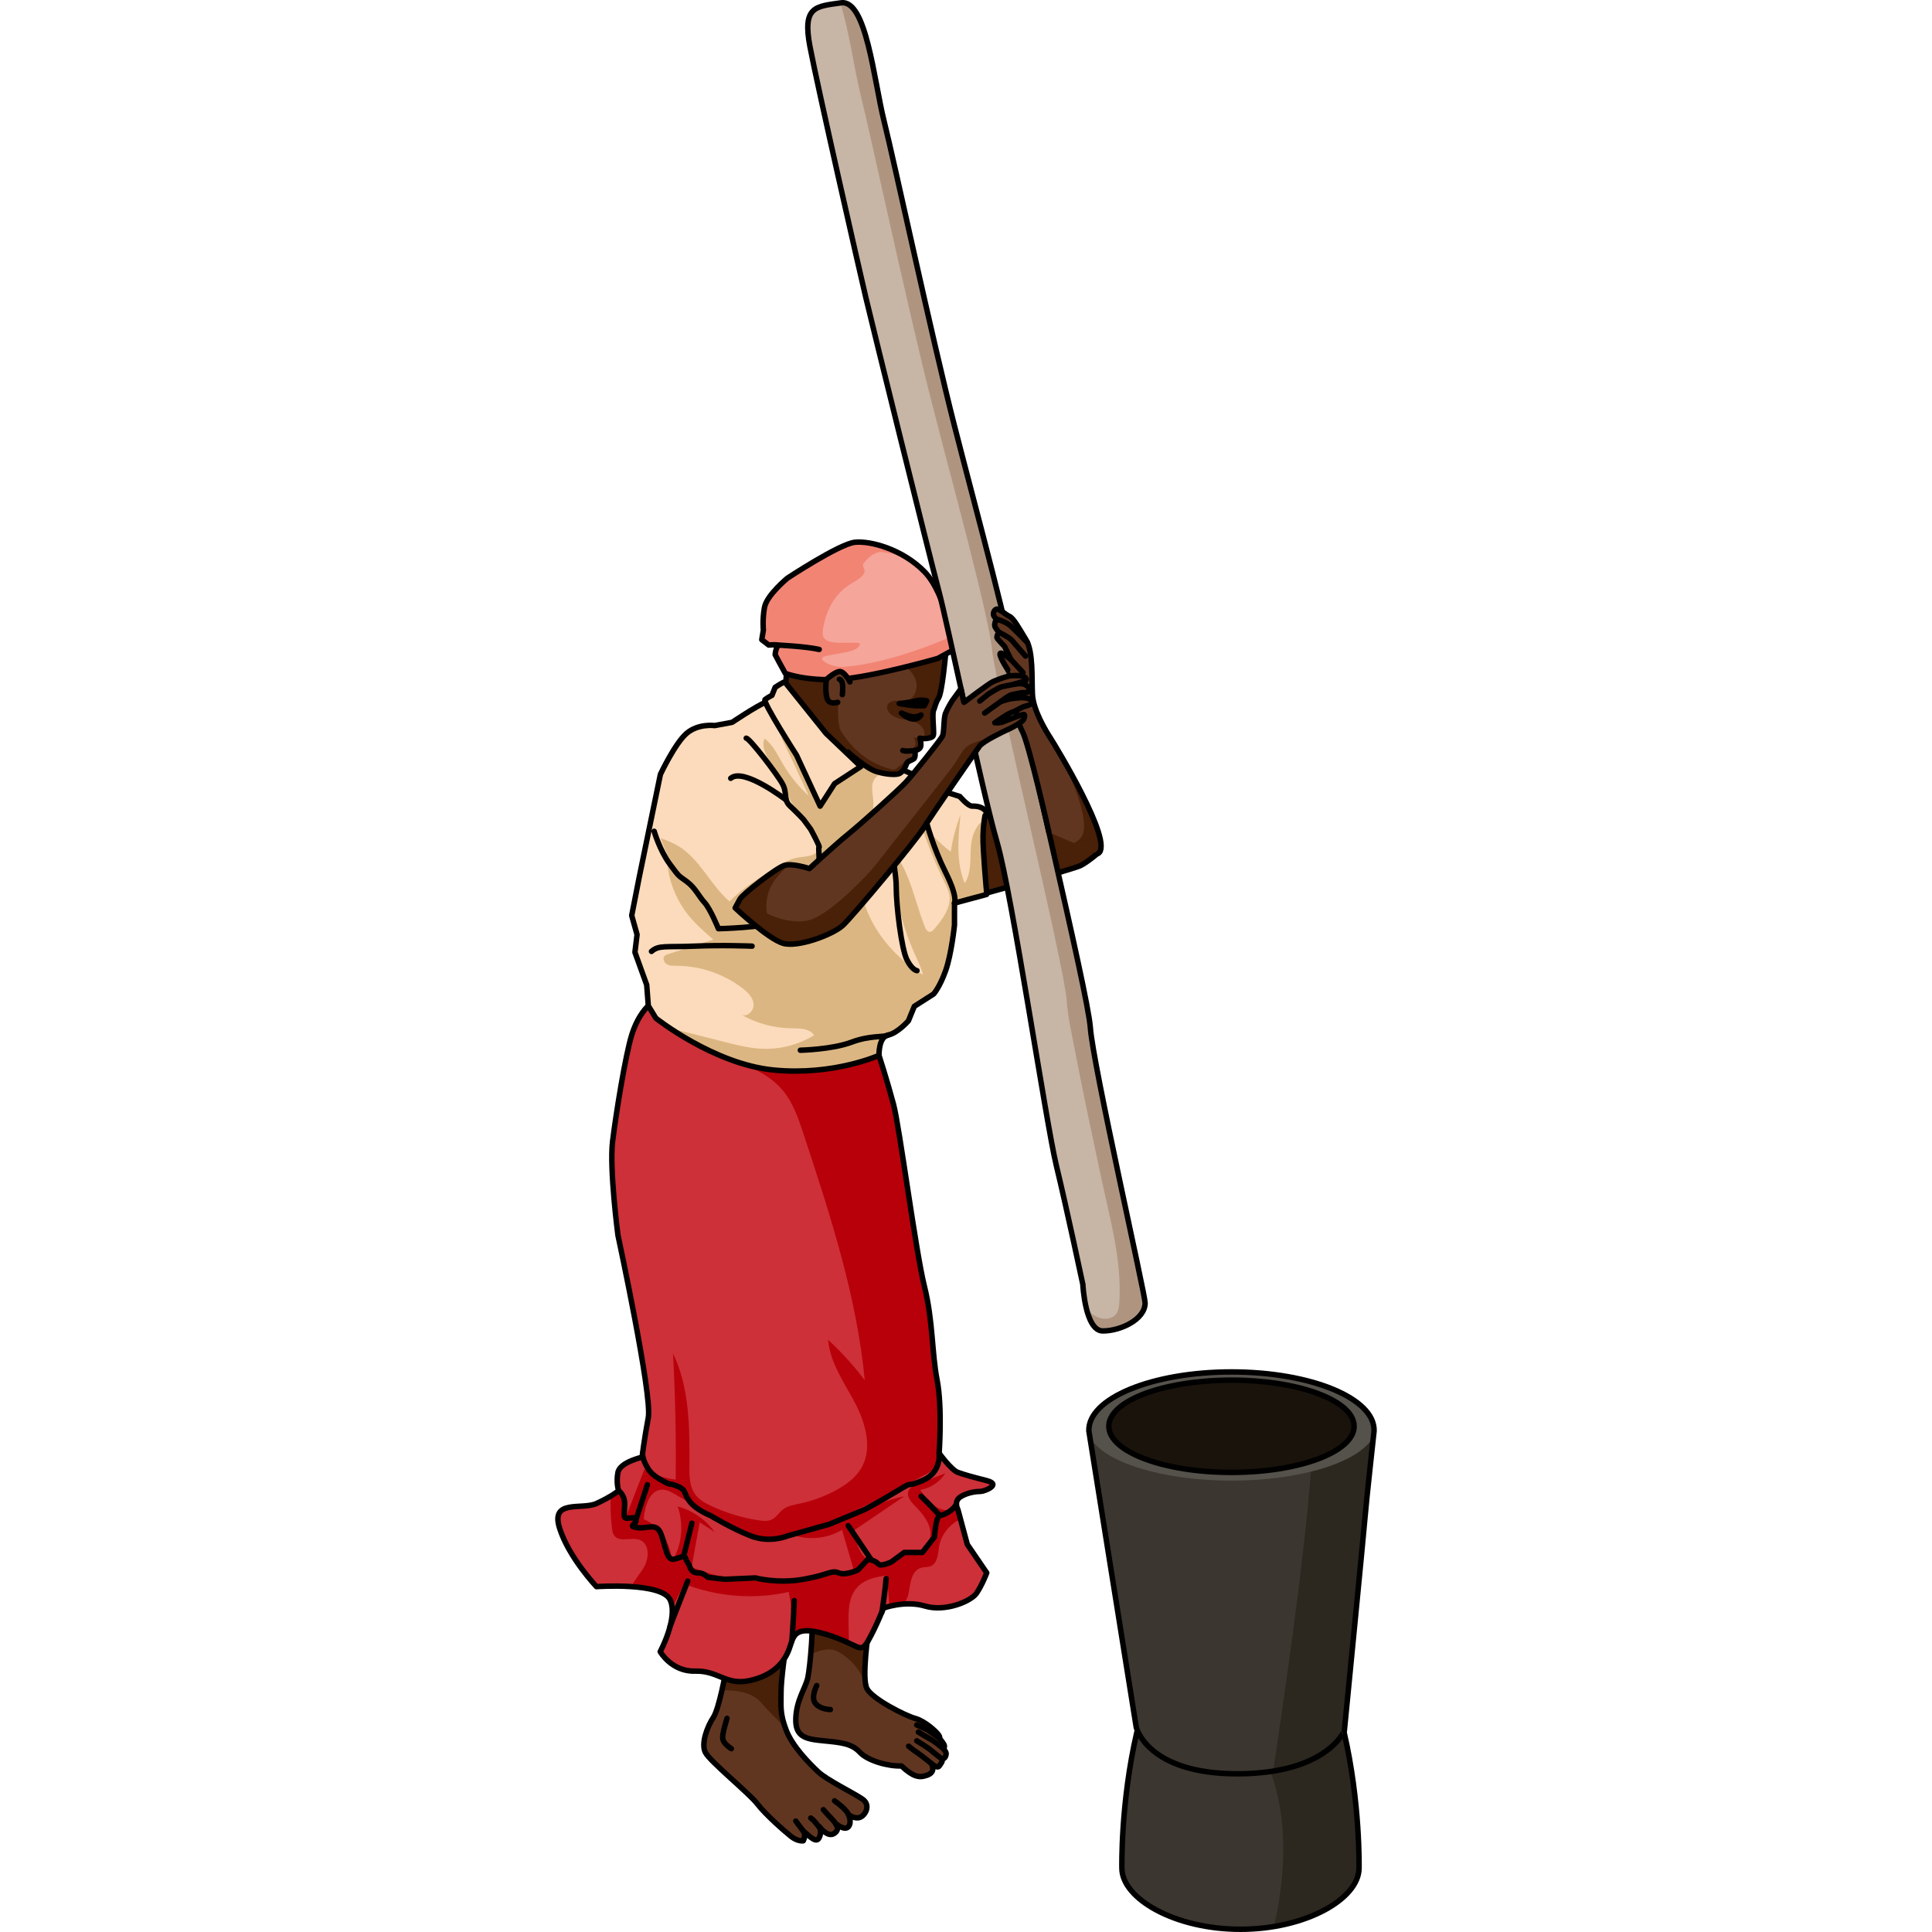 <?xml version="1.0" encoding="utf-8"?>
<!-- Created by: Science Figures, www.sciencefigures.org, Generator: Science Figures Editor -->
<svg version="1.1" id="Layer_1" xmlns="http://www.w3.org/2000/svg" xmlns:xlink="http://www.w3.org/1999/xlink" 
	 width="800px" height="800px" viewBox="0 0 150.547 353.987" enable-background="new 0 0 150.547 353.987"
	 xml:space="preserve">
<g>
	<g>
		<path fill="#3B362F" d="M144.54,317.362c-14.599,0-18.979,0-18.979,0s-4.38,0-18.979,0c-3.006,12.917-2.748,24.917-2.748,24.917
			c0,5.615,9.727,11.208,21.727,11.208s21.727-5.593,21.727-11.208C147.288,342.278,147.545,330.278,144.54,317.362z"/>
		<path fill="#2C271F" d="M133.098,344.608c-0.382,3.684-0.896,6.394-1.469,8.388c9.045-1.478,15.659-6.089,15.659-10.718
			c0,0,0.258-12-2.748-24.917c-4.023,0-7.266,0-9.859,0l-6.112,2.382C128.569,319.743,134.851,327.702,133.098,344.608z"/>
		<path fill="none" stroke="#000000" stroke-linecap="round" stroke-linejoin="round" stroke-miterlimit="10" d="M144.54,317.362
			c-14.599,0-18.979,0-18.979,0s-4.38,0-18.979,0c-3.006,12.917-2.748,24.917-2.748,24.917c0,5.615,9.727,11.208,21.727,11.208
			s21.727-5.593,21.727-11.208C147.288,342.278,147.545,330.278,144.54,317.362z"/>
		<path fill="#3B362F" d="M97.784,262.181c-0.19-5.937,11.508-10.813,26.13-10.813s26.32,4.876,26.13,10.813
			c0,0-1.469,13.308-1.653,15.762c-0.184,2.44-3.794,39.173-3.794,39.173S141.41,325,124.956,325s-18.488-8.509-18.488-8.509
			L97.784,262.181z"/>
		<path fill="#2C271F" d="M143.735,255.086c-1.631,2.297-3.301,5.341-4.939,9.356c-0.797,17.523-6.268,53.62-7.261,60.071
			c10.76-1.717,13.063-7.396,13.063-7.396s3.61-36.733,3.794-39.173c0.185-2.455,1.653-15.762,1.653-15.762
			C150.131,259.474,147.741,256.99,143.735,255.086z"/>
		<path fill="#55514B" d="M97.784,262.181l0.18,1.127c2.444,4.55,13.133,7.976,25.95,7.976c12.961,0,23.74-3.504,26.024-8.13
			c0.067-0.609,0.107-0.972,0.107-0.972c0.19-5.937-11.508-10.813-26.13-10.813S97.594,256.244,97.784,262.181z"/>
		<path fill="none" stroke="#000000" stroke-linecap="round" stroke-linejoin="round" stroke-miterlimit="10" d="M97.784,262.181
			c-0.19-5.937,11.508-10.813,26.13-10.813s26.32,4.876,26.13,10.813c0,0-1.469,13.308-1.653,15.762
			c-0.184,2.44-3.794,39.173-3.794,39.173S141.41,325,124.956,325s-18.488-8.509-18.488-8.509L97.784,262.181z"/>
		<ellipse fill="#19130B" cx="123.914" cy="261.326" rx="22.469" ry="8.451"/>
		
			<ellipse fill="none" stroke="#000000" stroke-linecap="round" stroke-linejoin="round" stroke-miterlimit="10" cx="123.914" cy="261.326" rx="22.469" ry="8.451"/>
	</g>
	<g>
		<path fill="#613620" d="M31.451,305.066c0,0.027-0.007,0.093-0.022,0.194c-0.179,1.261-1.432,7.889-2.449,9.414
			c-1.098,1.647-2.288,4.758-1.464,6.406s7.961,7.412,9.517,9.425c1.556,2.013,4.91,4.941,6.161,5.948
			c1.251,1.007,2.258,0.824,2.258,0.824s0.576-0.989,0-1.791c1.47,1.243,2.392,2.206,2.914,1.243c0.521-0.963,0.08-2.005,0.08-2.005
			s1.445,1.986,2.648,1.224c1.203-0.762,0.36-1.785,0.36-1.785s1.604,1.364,2.286,0.521s0-2.206,0-2.206s1.021,0.814,2.024,0.533
			c1.003-0.281,2.163-2.234,0.558-3.358s-6.553-3.513-8.157-5.037c-1.604-1.524-4.693-4.612-5.856-7.661
			c-1.163-3.048-0.922-4.452-0.922-6.899s0.802-7.861,0.802-7.861L31.451,305.066z"/>
		<path fill="#492008" d="M37.547,311.769c1.384,1.565,3.244,3.438,4.626,4.797c-0.992-2.772-0.786-4.174-0.786-6.509
			c0-2.447,0.802-7.861,0.802-7.861l-10.738,2.87c0,0.027-0.007,0.093-0.022,0.194c-0.087,0.613-0.429,2.493-0.872,4.439
			C32.572,309.649,35.88,309.884,37.547,311.769z"/>
		<path fill="none" stroke="#000000" stroke-linecap="round" stroke-linejoin="round" stroke-miterlimit="10" d="M31.451,305.066
			c0,0.027-0.007,0.093-0.022,0.194c-0.179,1.261-1.432,7.889-2.449,9.414c-1.098,1.647-2.288,4.758-1.464,6.406
			s7.961,7.412,9.517,9.425c1.556,2.013,4.91,4.941,6.161,5.948c1.251,1.007,2.258,0.824,2.258,0.824s0.576-0.989,0-1.791
			c1.47,1.243,2.392,2.206,2.914,1.243c0.521-0.963,0.08-2.005,0.08-2.005s1.445,1.986,2.648,1.224
			c1.203-0.762,0.36-1.785,0.36-1.785s1.604,1.364,2.286,0.521s0-2.206,0-2.206s1.021,0.814,2.024,0.533
			c1.003-0.281,2.163-2.234,0.558-3.358s-6.553-3.513-8.157-5.037c-1.604-1.524-4.693-4.612-5.856-7.661
			c-1.163-3.048-0.922-4.452-0.922-6.899s0.802-7.861,0.802-7.861L31.451,305.066z"/>
		<path fill="none" stroke="#000000" stroke-linecap="round" stroke-linejoin="round" stroke-miterlimit="10" d="M32.281,320.401
			c0,0-1.588-0.953-1.588-1.984s0.397-2.223,0.794-3.572"/>
		<path fill="none" stroke="#000000" stroke-linecap="round" stroke-linejoin="round" stroke-miterlimit="10" d="M51.72,334.753
			c0,0-0.373-0.836-1.084-1.546c-0.711-0.711-1.502-1.637-1.502-1.637"/>
		<path fill="none" stroke="#000000" stroke-linecap="round" stroke-linejoin="round" stroke-miterlimit="10" d="M53.74,332.478
			c0,0-0.057-0.286-0.667-0.946c-0.609-0.66-1.885-1.581-1.885-1.581"/>
		<path fill="none" stroke="#000000" stroke-linecap="round" stroke-linejoin="round" stroke-miterlimit="10" d="M48.529,334.99
			c0,0-1.039-1.479-1.699-1.885"/>
		
			<line fill="none" stroke="#000000" stroke-linecap="round" stroke-linejoin="round" stroke-miterlimit="10" x1="45.452" y1="335.486" x2="44.089" y2="333.664"/>
		<path fill="#613620" d="M46.83,295.393c0.697,0.933-0.113,10.151-0.546,12.036c-0.433,1.885-2.072,4.039-2.195,7.414
			c-0.123,3.375,1.732,3.794,5.047,4.108s5.219,0.524,6.676,2.095s5.228,2.619,7.637,2.514c2.2,2.095,3.291,2.063,4.131,1.865
			s1.432-0.494,1.58-1.086c0.148-0.593-0.247-1.234-0.247-1.234s1.086,0.988,1.432,0.494s0.741-0.889,0.494-1.333
			c0.593,0.099,0.839-0.691,0.79-1.037s-0.494-0.829-0.494-0.829s0.296-0.267,0.148-0.657s-0.938-1.328-0.938-1.328
			s0.296,0.049-0.099-0.543s-2.518-2.549-4.296-3.027s-7.841-3.54-8.834-5.465s0.291-10.468,0.291-10.468l-10.578-3.308"/>
		<g>
			<path fill="#492008" d="M46.83,295.602l0.102,0.032c-0.03-0.102-0.063-0.188-0.102-0.241V295.602z"/>
			<path fill="#492008" d="M56.816,308.106c-0.332-3.034,0.591-9.195,0.591-9.195l-10.476-3.276c0.307,1.044,0.151,4.53-0.111,7.504
				l0,0c0,0,2.701-1.489,4.576-0.713c1.876,0.776,3.915,2.87,4.689,4.46C56.279,307.281,56.537,307.7,56.816,308.106z"/>
		</g>
		<path fill="none" stroke="#000000" stroke-linecap="round" stroke-linejoin="round" stroke-miterlimit="10" d="M46.83,295.393
			c0.697,0.933-0.113,10.151-0.546,12.036c-0.433,1.885-2.072,4.039-2.195,7.414c-0.123,3.375,1.732,3.794,5.047,4.108
			s5.219,0.524,6.676,2.095s5.228,2.619,7.637,2.514c2.2,2.095,3.291,2.063,4.131,1.865s1.432-0.494,1.58-1.086
			c0.148-0.593-0.247-1.234-0.247-1.234s1.086,0.988,1.432,0.494s0.741-0.889,0.494-1.333c0.593,0.099,0.839-0.691,0.79-1.037
			s-0.494-0.829-0.494-0.829s0.296-0.267,0.148-0.657s-0.938-1.328-0.938-1.328s0.296,0.049-0.099-0.543s-2.518-2.549-4.296-3.027
			s-7.841-3.54-8.834-5.465s0.291-10.468,0.291-10.468l-10.578-3.308"/>
		<path fill="none" stroke="#000000" stroke-linecap="round" stroke-linejoin="round" stroke-miterlimit="10" d="M68.913,323.106
			c0,0-1.876-1.531-2.568-1.975c-0.691-0.444-1.58-1.185-1.58-1.185"/>
		<path fill="none" stroke="#000000" stroke-linecap="round" stroke-linejoin="round" stroke-miterlimit="10" d="M70.838,322.266
			c0,0-1.383-1.037-1.926-1.531c-0.543-0.494-2.666-1.778-2.666-1.778"/>
		<path fill="none" stroke="#000000" stroke-linecap="round" stroke-linejoin="round" stroke-miterlimit="10" d="M71.135,320.401
			c0,0-1.383-1.146-1.876-1.443c-0.494-0.296-2.716-1.596-2.716-1.596"/>
		<polyline fill="none" stroke="#000000" stroke-linecap="round" stroke-linejoin="round" stroke-miterlimit="10" points="
			70.345,318.415 68.172,316.934 66.246,316.045 		"/>
		<path fill="none" stroke="#000000" stroke-linecap="round" stroke-linejoin="round" stroke-miterlimit="10" d="M47.927,308.836
			c0,0-1.138,2.123-0.248,3.259c0.89,1.136,2.749,1.136,2.749,1.136"/>
		<path fill="#CD3038" d="M17.063,184.284c0,0-1.872,1.598-3.04,5.36c-1.168,3.761-2.888,14.45-3.503,19.487
			c-0.614,5.037,0.983,17.2,0.983,17.2s6.328,29.363,5.56,33.417c-0.768,4.054-1.137,7.249-1.137,7.249s-4.054,0.89-4.423,2.779
			c-0.369,1.889,0.123,3.363,0.123,3.363s-1.351,1.106-4.054,2.334s-8.477-0.86-6.757,4.546s6.757,10.689,6.757,10.689
			s12.04-0.86,13.514,2.457c1.474,3.317-1.843,9.46-1.843,9.46s2.089,3.686,6.389,3.563c4.3-0.123,5.651,2.703,10.074,1.72
			c4.423-0.983,6.266-3.44,7.126-5.651c0.86-2.211,0.614-4.669,6.757-2.826s6.266,3.809,7.74,1.229
			c1.474-2.58,2.826-6.02,2.826-6.02s3.931-1.474,7.617-0.369s8.387-0.86,9.415-2.334c1.028-1.474,1.888-3.753,1.888-3.753
			l-3.563-5.216l-1.72-6.389c0,0-0.86-1.474,0.491-2.334c1.351-0.86,3.071-0.983,3.686-0.983s3.931-1.255,1.106-1.979
			c-2.826-0.724-4.054-1.062-5.283-1.507s-3.44-3.517-3.44-3.517s0.614-8.34-0.369-13.384c-0.983-5.044-0.737-10.819-2.334-17.207
			c-1.597-6.389-4.546-29.142-5.651-33.307c-1.106-4.165-2.666-8.995-2.666-8.995l-34.191-9.082H17.063z"/>
		<path fill="#B8000A" d="M74.266,278.341l-0.474-1.762c0,0-0.083-0.154-0.157-0.378c-0.864,0.52-2.049,0.648-3.018,0.282
			c-1.619-0.612-2.721-2.091-3.73-3.498c1.87-0.314,3.586-1.451,4.603-3.051c-1.723,0.683-3.446,1.365-5.169,2.048
			c-0.634,0.251-1.331,0.562-1.592,1.192c-0.38,0.918,0.37,1.882,1.06,2.597c1.183,1.226,2.394,2.536,2.837,4.18
			c0.443,1.645-0.174,3.706-1.767,4.31c-0.827,0.313-1.76,0.191-2.611,0.432c-1.365,0.387-2.353,1.654-3.727,2.011
			c-1.547,0.402-3.196-0.498-4.154-1.778c-0.958-1.28-1.372-2.874-1.765-4.423c3.117-2.114,6.235-4.228,9.352-6.341
			c-2.974,0.511-5.704,1.919-8.469,3.128c-3.845,1.682-7.846,3.008-11.934,3.955c2.948,1.012,6.335,0.66,9.012-0.936
			c0.7,2.401,1.399,4.803,2.099,7.204c-9.785,2.364-20.414,3.569-29.665-0.401c0.497-2.732,0.993-5.464,1.49-8.197
			c0.905,0.59,1.809,1.18,2.714,1.77c-1.626-2.274-4.063-3.956-6.765-4.669c1.197,3.323,0.787,7.186-1.082,10.184
			c-0.011-3.31-2.107-6.523-5.132-7.867c0.187-2.343,1.067-5.378,3.418-5.395c0.876-0.006,1.676,0.464,2.43,0.911
			c4.698,2.789,9.599,5.367,14.649,7.46c0.786,0.326,1.591,0.641,2.438,0.726c1.226,0.122,2.443-0.246,3.62-0.609
			c1.32-0.408,2.639-0.815,3.945-1.266c4.446-1.533,8.708-3.551,12.905-5.671c2.898-1.463,5.77-2.978,8.615-4.542
			c0.976-0.537,1.438-1.209,1.955-2.173c0.442-0.825,0.265-0.722,0.158-1.546c-0.107-0.82,0.103-1.798,0.132-2.623
			c0.125-3.553,0.18-7.228-0.503-10.731c-0.983-5.044-0.737-10.819-2.334-17.207s-4.546-29.142-5.651-33.307
			c-1.106-4.165-2.666-8.995-2.666-8.995l-34.191-9.082h-5.943c1.313,4.294,5.756,6.964,9.998,8.641
			c4.44,1.754,9.338,3.138,12.432,6.773c1.965,2.309,2.956,5.267,3.903,8.147c4.847,14.729,9.726,29.608,11.193,45.044
			c-2.015-2.663-4.266-5.146-6.718-7.413c0.348,4.2,2.95,7.809,4.913,11.538c1.963,3.729,3.296,8.409,1.139,12.03
			c-0.993,1.668-2.61,2.873-4.301,3.828c-2.132,1.204-4.447,2.083-6.841,2.595c-1.14,0.244-2.353,0.43-3.26,1.161
			c-0.68,0.548-1.141,1.371-1.921,1.765c-0.727,0.366-1.59,0.288-2.395,0.169c-3.041-0.448-6.016-1.349-8.796-2.662
			c-1.059-0.5-2.123-1.087-2.832-2.019c-1.109-1.457-1.138-3.44-1.121-5.271c0.064-7.019,0.034-14.319-3.003-20.647
			c0.423,7.705,0.586,15.424,0.49,23.14c-2.011-0.242-3.971-0.903-5.718-1.927c-1.102,2.838-2.205,5.675-3.307,8.513
			c0.102-1.77-0.275-4.061-1.527-4.945c0.053,0.244,0.099,0.394,0.099,0.394s-0.494,0.4-1.462,0.981
			c-0.081,1.975,0.001,3.956,0.253,5.917c0.06,0.469,0.139,0.957,0.422,1.335c0.991,1.322,3.189,0.17,4.716,0.803
			c1.742,0.721,1.673,3.296,0.737,4.932c-0.706,1.235-1.736,2.334-2.324,3.599c3.136,0.212,6.395,0.834,7.117,2.459
			c0.194,0.437,0.301,0.924,0.348,1.438c0.743-1.464,1.486-2.929,2.229-4.393c6.044,2.371,12.801,2.89,19.136,1.47
			c0.719,3.535,0.7,7.215-0.037,10.746c0.023-0.056,0.048-0.113,0.07-0.169c0.86-2.211,0.614-4.669,6.757-2.826
			c1.897,0.569,3.218,1.149,4.184,1.604c0.198-3.891-0.816-8.187,2.02-10.637c1.351-1.167,3.216-1.486,4.981-1.759
			c0.163,1.891,0.325,3.781,0.488,5.672c0.654-0.164,1.551-0.341,2.574-0.415c0.47-0.59,0.82-1.348,0.938-2.06
			c0.293-1.765,0.505-4.024,2.213-4.558c0.61-0.191,1.295-0.089,1.878-0.352c1.251-0.565,1.261-2.282,1.496-3.634
			C70.735,281.133,72.292,279.27,74.266,278.341z"/>
		<path fill="none" stroke="#000000" stroke-linecap="round" stroke-linejoin="round" stroke-miterlimit="10" d="M17.063,184.284
			c0,0-1.872,1.598-3.04,5.36c-1.168,3.761-2.888,14.45-3.503,19.487c-0.614,5.037,0.983,17.2,0.983,17.2s6.328,29.363,5.56,33.417
			c-0.768,4.054-1.137,7.249-1.137,7.249s-4.054,0.89-4.423,2.779c-0.369,1.889,0.123,3.363,0.123,3.363s-1.351,1.106-4.054,2.334
			s-8.477-0.86-6.757,4.546s6.757,10.689,6.757,10.689s12.04-0.86,13.514,2.457c1.474,3.317-1.843,9.46-1.843,9.46
			s2.089,3.686,6.389,3.563c4.3-0.123,5.651,2.703,10.074,1.72c4.423-0.983,6.266-3.44,7.126-5.651
			c0.86-2.211,0.614-4.669,6.757-2.826s6.266,3.809,7.74,1.229c1.474-2.58,2.826-6.02,2.826-6.02s3.931-1.474,7.617-0.369
			s8.387-0.86,9.415-2.334c1.028-1.474,1.888-3.753,1.888-3.753l-3.563-5.216l-1.72-6.389c0,0-0.86-1.474,0.491-2.334
			c1.351-0.86,3.071-0.983,3.686-0.983s3.931-1.255,1.106-1.979c-2.826-0.724-4.054-1.062-5.283-1.507s-3.44-3.517-3.44-3.517
			s0.614-8.34-0.369-13.384c-0.983-5.044-0.737-10.819-2.334-17.207c-1.597-6.389-4.546-29.142-5.651-33.307
			c-1.106-4.165-2.666-8.995-2.666-8.995l-34.191-9.082H17.063z"/>
		<path fill="none" stroke="#000000" stroke-linecap="round" stroke-linejoin="round" stroke-miterlimit="10" d="M11.626,273.14
			c0,0,1.106,0.737,1.106,2.334c0,1.597-0.369,2.703,0.369,2.703c0.737,0,1.597-0.369,1.72,0.369
			c0.123,0.737-1.72,1.106,0.246,1.351c1.966,0.246,3.44-0.983,4.3,1.106c0.86,2.089,0.983,5.037,2.457,4.669
			c1.474-0.369,1.843-0.86,2.089-0.123c0.246,0.737,0.491,0.737,0.737,1.474c0.246,0.737,0.737,1.217,1.597,1.161
			c0.86-0.056,1.72,0.804,1.72,0.804l3.071,0.369l5.651-0.246c0,0,4.054,1.106,8.846,0.246c4.791-0.86,5.037-1.732,6.389-1.173
			c1.351,0.559,3.563-0.547,3.563-0.547l1.843-1.966c0,0,1.351,0.246,1.843,0.86c0.491,0.614,2.457-0.369,2.457-0.369l2.334-1.72
			h3.317l2.211-2.826c0,0,0.246-3.809,0.983-3.931c0.737-0.123,2.29-0.758,3.049-2.099"/>
		<path fill="none" stroke="#000000" stroke-linecap="round" stroke-linejoin="round" stroke-miterlimit="10" d="M70.352,266.26
			c0,0,0.491,3.536-3.071,5.024c-3.563,1.488-1.106-0.232-4.546,1.856c-3.44,2.089-6.02,3.44-6.02,3.44l-6.511,2.703l-7.628,2.129
			c0,0-3.183,1.392-6.746,0c-3.563-1.392-7.371-3.727-7.371-3.727s-2.58-0.983-3.809-2.58s-0.491-2.089-2.334-2.826
			c-1.843-0.737-0.737,0.096-2.703-0.996c-1.966-1.092-2.457-1.83-3.071-3.058c-0.614-1.229-0.522-1.966-0.522-1.966"/>
		
			<line fill="none" stroke="#000000" stroke-linecap="round" stroke-linejoin="round" stroke-miterlimit="10" x1="23.532" y1="285.166" x2="25.045" y2="279.078"/>
		
			<line fill="none" stroke="#000000" stroke-linecap="round" stroke-linejoin="round" stroke-miterlimit="10" x1="14.591" y1="279.078" x2="16.901" y2="272.031"/>
		
			<line fill="none" stroke="#000000" stroke-linecap="round" stroke-linejoin="round" stroke-miterlimit="10" x1="57.935" y1="285.828" x2="53.688" y2="279.535"/>
		<path fill="none" stroke="#000000" stroke-linecap="round" stroke-linejoin="round" stroke-miterlimit="10" d="M70.475,277.685
			c0,0-1.963-2.158-3.427-3.54"/>
		<path fill="none" stroke="#000000" stroke-linecap="round" stroke-linejoin="round" stroke-miterlimit="10" d="M21.05,298.004
			c0.068-0.257,3.238-8.32,3.238-8.32"/>
		<path fill="none" stroke="#000000" stroke-linecap="round" stroke-linejoin="round" stroke-miterlimit="10" d="M43.348,300.733
			c0.066-0.176,0.365-5.093,0.457-7.472"/>
		<path fill="none" stroke="#000000" stroke-linecap="round" stroke-linejoin="round" stroke-miterlimit="10" d="M59.847,295.393
			c0.073-0.174,0.704-4.694,0.795-6.158"/>
		<path fill="#FBDBBB" d="M38.529,128.682c-1.656,0.682-6.105,3.665-6.105,3.665l-3.187,0.594c0,0-3.016-0.416-5.159,1.432
			s-4.798,7.514-4.798,7.514l-3.884,18.859l-1.373,7.001l0.981,3.493l-0.392,3.242l2.158,5.971l0.294,3.831l1.373,2.256
			c0,0,10.592,8.434,21.576,9.513s19.32-2.687,19.32-2.687s-0.098-3.364,1.667-3.722s3.727-2.616,3.727-2.616l1.079-2.646
			l3.531-2.256c0,0,1.124-1.238,2.203-4.278c1.079-3.04,1.622-8.359,1.622-8.359v-4.02l5.884-1.584c0,0,0.981-12.847,0.294-14.515
			c-0.686-1.667-2.158-1.667-2.942-1.667c-0.785,0-2.256-1.765-2.256-1.765l-2.452-0.785c0,0-6.571-3.727-8.238-4.119
			c-1.667-0.392-6.277-1.667-6.277-1.667l-14.22-8.63L38.529,128.682z"/>
		<path fill="#DCB682" d="M79.458,149.887c-2.047,0.456-3.121,2.976-3.283,5.153c-0.173,2.32,0.136,4.846-1.136,6.793
			c-1.619-3.926-1.207-8.354-0.767-12.578c-0.838,2.199-1.44,4.488-1.793,6.815c-2.269-1.737-4.252-3.848-5.843-6.221
			c1.256,4.053,2.833,8.006,4.71,11.811c0.361,0.731,0.738,1.471,0.876,2.275c0.393,2.288-1.186,4.399-2.671,6.184
			c-0.263,0.316-0.602,0.664-1.009,0.606c-0.412-0.059-0.64-0.498-0.794-0.885c-1.857-4.685-2.695-9.905-5.771-13.897
			c-0.099,6.495,1.256,13.008,3.936,18.925c0.555,1.225,1.17,2.437,1.479,3.745c-4.142-2.561-7.675-6.199-9.754-10.603
			s-2.63-9.584-1.143-14.221c0.724-2.257,1.924-4.459,1.807-6.826c-0.074-1.502-0.628-3.206,0.319-4.374
			c0.386-0.476,0.96-0.757,1.406-1.177c0.307-0.289,0.546-0.709,0.563-1.113c-1.711-0.458-3.416-0.929-3.416-0.929l-1.885-1.144
			c-1.842,0.137-3.637,0.912-4.877,2.288c-0.59,0.654-1.754,2.253-2.807,1.844c-0.727-0.282-1.709-2.249-2.136-2.879
			c-1.144-1.686-2.206-3.621-4.074-4.433c1.735,3.56,3.419,7.145,5.053,10.753c-1.826-1.654-3.4-3.585-4.652-5.706
			c-1.001-1.695-1.849-3.573-3.415-4.766c-0.577,1.135,0.029,2.487,0.626,3.611c1.2,2.256,2.4,4.513,3.6,6.769
			c0.759,1.427,1.522,2.861,2.503,4.146c0.719,0.943,1.548,1.796,2.355,2.666c0.646,0.696,1.323,1.544,1.178,2.482
			c-0.138,0.886-0.987,1.501-1.848,1.751c-0.861,0.25-1.777,0.236-2.653,0.428c-1.256,0.275-2.378,0.957-3.474,1.629
			c-3.074,1.885-6.181,3.795-8.722,6.353c-3.54-3.031-5.445-7.827-9.459-10.195c-0.987-0.583-2.065-0.992-3.137-1.398
			c0.595,1.813,1.412,3.554,2.426,5.171c-0.409-0.185-0.817-0.371-1.226-0.556c0.326,3.435,1.675,6.766,3.831,9.461
			c1.34,1.675,2.968,3.092,4.587,4.5c-2.787,0.9-5.574,1.8-8.362,2.7c-0.17,0.055-0.344,0.112-0.483,0.225
			c-0.48,0.389-0.247,1.231,0.274,1.564c0.52,0.333,1.181,0.316,1.799,0.317c4.35,0.005,8.685,1.478,12.138,4.123
			c0.956,0.733,1.908,1.669,2.02,2.868c0.113,1.199-1.138,2.495-2.226,1.978c2.782,1.589,5.974,2.454,9.179,2.486
			c1.508,0.015,3.328,0.001,4.122,1.283c-2.873,1.752-6.277,2.621-9.639,2.46c-2.266-0.108-4.482-0.669-6.681-1.226
			c-3.251-0.824-6.502-1.649-9.753-2.473c0.455,0.371,0.931,0.715,1.405,1.062c4.099,2.541,10.601,5.89,17.252,6.543
			c10.984,1.079,19.32-2.686,19.32-2.686s-0.098-3.364,1.667-3.722c1.765-0.358,3.727-2.616,3.727-2.616l1.079-2.646l3.531-2.256
			c0,0,1.124-1.238,2.203-4.278s1.622-8.359,1.622-8.359v-4.02l5.884-1.584C79.044,163.885,79.89,152.791,79.458,149.887z"/>
		<path fill="none" stroke="#000000" stroke-linecap="round" stroke-linejoin="round" stroke-miterlimit="10" d="M38.529,128.682
			c-1.656,0.682-6.105,3.665-6.105,3.665l-3.187,0.594c0,0-3.016-0.416-5.159,1.432s-4.798,7.514-4.798,7.514l-3.884,18.859
			l-1.373,7.001l0.981,3.493l-0.392,3.242l2.158,5.971l0.294,3.831l1.373,2.256c0,0,10.592,8.434,21.576,9.513
			s19.32-2.687,19.32-2.687s-0.098-3.364,1.667-3.722s3.727-2.616,3.727-2.616l1.079-2.646l3.531-2.256c0,0,1.124-1.238,2.203-4.278
			c1.079-3.04,1.622-8.359,1.622-8.359v-4.02l5.884-1.584c0,0,0.981-12.847,0.294-14.515c-0.686-1.667-2.158-1.667-2.942-1.667
			c-0.785,0-2.256-1.765-2.256-1.765l-2.452-0.785c0,0-6.571-3.727-8.238-4.119c-1.667-0.392-6.277-1.667-6.277-1.667l-14.22-8.63
			L38.529,128.682z"/>
		<path fill="none" stroke="#000000" stroke-linecap="round" stroke-linejoin="round" stroke-miterlimit="10" d="M35.01,135.249
			c0.686,0.098,5.786,6.767,6.669,8.434s0.098,2.844,1.373,4.021c1.275,1.177,2.452,2.452,2.452,2.452l1.299,1.765
			c0,0,1.839,3.334,1.545,3.334s0.832,5.2-1.545,7.209c-2.378,2.009-4.535,5.293-6.398,6.397c-1.863,1.104-10.494,1.3-10.494,1.3
			s-1.471-3.629-2.55-4.805c-1.079-1.177-1.667-2.648-3.236-3.825c-1.569-1.177-1.275-0.686-3.138-3.236
			c-1.863-2.55-2.844-5.982-2.844-5.982"/>
		<path fill="none" stroke="#000000" stroke-linecap="round" stroke-linejoin="round" stroke-miterlimit="10" d="M42.35,146.597
			c0,0-7.83-6.052-10.184-3.993"/>
		<path fill="none" stroke="#000000" stroke-linecap="round" stroke-linejoin="round" stroke-miterlimit="10" d="M60.523,149.393
			c-0.123,0.767,1.966,9.406,1.966,13.072c0,3.666,0.983,11.456,1.966,13.397c0.983,1.941,1.843,1.987,1.843,1.987"/>
		<path fill="none" stroke="#000000" stroke-linecap="round" stroke-linejoin="round" stroke-miterlimit="10" d="M17.646,174.32
			c1.351-1.186,2.58-0.743,7.863-0.964s10.566,0,10.566,0"/>
		<path fill="none" stroke="#000000" stroke-linecap="round" stroke-linejoin="round" stroke-miterlimit="10" d="M60.999,189.644
			c-0.804,0.471-3.178-0.009-6.741,1.323c-3.563,1.332-9.337,1.461-9.337,1.461"/>
		<path fill="#613620" d="M71.538,119.858c0,0-0.625,6.937-1.277,8.013c-0.652,1.075-0.668,1.743-0.926,2.263s-0.001,3.114,0,3.847
			c0.001,0.732,0.093,1.064-0.924,1.268c-1.017,0.204-1.577,0-1.577,0s0.399,1.358,0,1.807s-0.948,0.449-0.948,0.449
			s0.249,1.247-0.2,1.547s-1.148,0.399-1.297,0.898c-0.15,0.499-0.748,1.547-1.347,1.796c-0.599,0.249-2.345,0.2-4.241-0.399
			c-1.896-0.599-5.139-3.543-5.139-3.543l-1.297,0.798c0,0-9.8-11.775-10.015-11.975c-0.214-0.2,0-2.844,0-2.844l0.534-1.603
			l13.821-4.035L71.538,119.858z"/>
		<path fill="#492008" d="M66.834,135.249c0,0,0.56,0.204,1.577,0c1.017-0.204,0.925-0.536,0.924-1.268
			c-0.001-0.732-0.258-3.326,0-3.847c0.258-0.521,0.273-1.188,0.926-2.263c0.652-1.075,1.277-8.013,1.277-8.013l-12.517-1.445
			c1.207,0.842,2.415,1.685,3.622,2.527c1.332,0.929,2.732,1.941,3.342,3.446c0.611,1.505,0.003,3.616-1.579,3.982
			c-0.658,0.152-1.344-0.016-2.019,0.009c-0.675,0.025-1.443,0.359-1.57,1.021c-0.062,0.321,0.045,0.656,0.216,0.935
			c0.52,0.851,1.55,1.236,2.527,1.437c0.977,0.201,2.006,0.289,2.873,0.782c0.867,0.493,1.518,1.568,1.135,2.489
			c-0.634,0.05-1.267,0.099-1.901,0.149c0.634,0.657,0.364,2.028-0.541,2.149c0.647,0.073,0.83,1.151,0.244,1.434
			c-0.315,0.152-0.723,0.082-0.995,0.302c-0.164,0.133-0.244,0.346-0.399,0.489c-0.29,0.267-1.63,1.557-2.013,1.469
			c-4.157-0.963-7.32-3.434-9.581-7.053c-0.699-1.118-0.597-4.48-0.45-5.79c-1.346-0.332-1.961-1.94-1.927-3.326
			c0.034-1.386,0.494-2.755,0.358-4.135c-0.014-0.143-0.039-0.295-0.135-0.402c-0.101-0.112-0.257-0.147-0.408-0.171l-6.935,2.024
			l-0.38,1.141c0.119,1.492,0.391,2.971,0.842,4.398l-0.063,0.003c2.486,2.956,9.082,10.88,9.082,10.88l1.297-0.798
			c0,0,3.243,2.944,5.139,3.543c1.896,0.599,3.642,0.649,4.241,0.399c0.599-0.249,1.198-1.297,1.347-1.796
			c0.15-0.499,0.848-0.599,1.297-0.898c0.449-0.299,0.2-1.547,0.2-1.547s0.549,0,0.948-0.449
			C67.233,136.607,66.834,135.249,66.834,135.249z"/>
		<path fill="none" stroke="#000000" stroke-linecap="round" stroke-linejoin="round" stroke-miterlimit="10" d="M71.538,119.858
			c0,0-0.625,6.937-1.277,8.013c-0.652,1.075-0.668,1.743-0.926,2.263s-0.001,3.114,0,3.847c0.001,0.732,0.093,1.064-0.924,1.268
			c-1.017,0.204-1.577,0-1.577,0s0.399,1.358,0,1.807s-0.948,0.449-0.948,0.449s0.249,1.247-0.2,1.547s-1.148,0.399-1.297,0.898
			c-0.15,0.499-0.748,1.547-1.347,1.796c-0.599,0.249-2.345,0.2-4.241-0.399c-1.896-0.599-5.139-3.543-5.139-3.543l-1.297,0.798
			c0,0-9.8-11.775-10.015-11.975c-0.214-0.2,0-2.844,0-2.844l0.534-1.603l13.821-4.035L71.538,119.858z"/>
		<path fill="none" stroke="#000000" stroke-linecap="round" stroke-linejoin="round" stroke-miterlimit="10" d="M68.081,128.414
			c0,0-1.048-0.291-1.996,0c-0.948,0.291-3.044,0.49-3.044,0.49s2.295,0.399,2.944,0.399s1.647,0,1.647,0L68.081,128.414z"/>
		<path fill="none" stroke="#000000" stroke-linecap="round" stroke-linejoin="round" stroke-miterlimit="10" d="M63.441,130.651
			c0,0,1.597,0.748,2.395,0.699c0.798-0.05,1.197-0.348,1.197-0.348S66.036,132.896,63.441,130.651z"/>
		<path fill="none" stroke="#000000" stroke-linecap="round" stroke-linejoin="round" stroke-miterlimit="10" d="M65.886,137.505
			c0,0-1.796,0.249-2.195,0"/>
		<path fill="#492008" d="M99.806,156.015c0,0-2.269,1.977-3.582,2.599c-1.313,0.622-17.161,5.006-17.161,5.006
			s-0.738-8.047-0.669-10.465s0.378-3.763,0.378-3.763s5.522,1.075,6.787,0c1.265-1.075,3.961-1.351,3.961-1.351
			S98.137,152.517,99.806,156.015z"/>
		<path fill="none" stroke="#000000" stroke-linecap="round" stroke-linejoin="round" stroke-miterlimit="10" d="M99.806,156.015
			c0,0-2.269,1.977-3.582,2.599c-1.313,0.622-17.161,5.006-17.161,5.006s-0.738-8.047-0.669-10.465s0.378-3.763,0.378-3.763
			s5.522,1.075,6.787,0c1.265-1.075,3.961-1.351,3.961-1.351S98.137,152.517,99.806,156.015z"/>
		<path fill="#F28474" d="M42.169,123.382c0,0,3.825,1.471,9.905,1.079c6.08-0.392,18.045-3.825,18.045-3.825l3.04-1.667
			c0,0-1.471-10.101-5.492-14.22c-4.021-4.119-9.905-5.688-12.749-5.394c-2.844,0.294-12.357,6.571-12.357,6.571
			s-3.825,3.138-4.217,5.394s-0.196,4.119-0.196,4.119l-0.294,1.765l1.275,0.981c0,0,2.059-0.196,1.667,0.196
			c-0.392,0.392-0.49,1.569-0.49,1.569l0.785,1.471L42.169,123.382z"/>
		<path fill="#F5A599" d="M72.695,116.498c-0.705-3.261-2.264-8.918-5.027-11.749c-1.021-1.046-2.162-1.926-3.343-2.654
			c-2.206-0.568-4.4-1.064-4.947-0.949c-1.188,0.25-2,1-2.813,2c-0.812,1,1.813,1.438-2.062,3.625s-4.938,6-5.313,7.813
			s-0.5,3.125,2.885,3.188c3.385,0.063,4.365-0.313,3.432,0.82c-0.933,1.132-6.255,1.305-6.567,1.93
			c-0.312,0.625,1.813,1.75,3.748,1.66c1.936-0.09,6.002-0.66,11.189-2.285c5.187-1.625,8.812-3.313,8.812-3.313L72.695,116.498z"/>
		<path fill="none" stroke="#000000" stroke-linecap="round" stroke-linejoin="round" stroke-miterlimit="10" d="M42.169,123.382
			c0,0,3.825,1.471,9.905,1.079c6.08-0.392,18.045-3.825,18.045-3.825l3.04-1.667c0,0-1.471-10.101-5.492-14.22
			c-4.021-4.119-9.905-5.688-12.749-5.394c-2.844,0.294-12.357,6.571-12.357,6.571s-3.825,3.138-4.217,5.394
			s-0.196,4.119-0.196,4.119l-0.294,1.765l1.275,0.981c0,0,2.059-0.196,1.667,0.196c-0.392,0.392-0.49,1.569-0.49,1.569l0.785,1.471
			L42.169,123.382z"/>
		<path fill="#C7B5A6" d="M96.682,235.337c0,0,0.408,8.524,3.658,8.524s7.755-2.112,7.75-5.139
			c-0.003-1.63-9.559-43.693-10.03-50.402c-0.47-6.709-13.043-57.829-13.677-64.272c-0.634-6.443-7.11-29.917-11.224-46.02
			S62.142,29.716,60.264,22.196c-1.877-7.52-3.236-22.34-7.882-21.675s-7.107,0.599-5.707,7.982
			c1.4,7.383,9.04,40.905,10.248,46.025s11.557,46.95,13.307,53.516c1.75,6.565,7.984,36.818,10.742,46.317
			c2.758,9.499,8.944,51.309,10.844,59.153S96.682,235.337,96.682,235.337z"/>
		<path fill="#AF9580" d="M98.06,188.321c-0.47-6.709-13.043-57.829-13.677-64.272c-0.634-6.443-7.11-29.917-11.224-46.02
			c-4.114-16.104-11.018-48.312-12.895-55.832c-1.877-7.52-3.236-22.34-7.882-21.675c-0.055,0.008-0.105,0.015-0.159,0.022
			c1.616,4.848,2.568,12.124,3.71,16.7c1.877,7.52,8.781,39.728,12.895,55.832c4.114,16.104,10.59,39.578,11.224,46.02
			c0.634,6.443,13.206,57.563,13.677,64.272c0.202,2.875,0.857,5.751,1.397,8.575c1.55,8.114,3.291,16.191,5.014,24.27
			c1.586,7.436,3.706,14.795,3.228,22.441c-0.048,0.766-0.164,1.577-0.655,2.168c-0.69,0.831-1.954,0.98-2.981,0.644
			c-0.881-0.288-1.626-0.865-2.336-1.469c0.525,1.99,1.419,3.864,2.942,3.864c3.25,0,7.755-2.112,7.75-5.139
			C108.087,237.092,98.531,195.03,98.06,188.321z"/>
		<path fill="none" stroke="#000000" stroke-linecap="round" stroke-linejoin="round" stroke-miterlimit="10" d="M96.682,235.337
			c0,0,0.408,8.524,3.658,8.524s7.755-2.112,7.75-5.139c-0.003-1.63-9.559-43.693-10.03-50.402
			c-0.47-6.709-13.043-57.829-13.677-64.272c-0.634-6.443-7.11-29.917-11.224-46.02S62.142,29.716,60.264,22.196
			c-1.877-7.52-3.236-22.34-7.882-21.675s-7.107,0.599-5.707,7.982c1.4,7.383,9.04,40.905,10.248,46.025s11.557,46.95,13.307,53.516
			c1.75,6.565,7.984,36.818,10.742,46.317c2.758,9.499,8.944,51.309,10.844,59.153S96.682,235.337,96.682,235.337z"/>
		<path fill="#613620" d="M99.498,156.364c3.031-1.92-7.958-19.918-8.738-21.116c-0.78-1.198-3.156-5.052-3.312-8.009
			c-0.156-2.957,0.179-7.805-1.175-10.021c-1.354-2.215-2.281-3.939-3.041-4.285c-0.76-0.346-1.935-1.52-2.419-1.313
			c-0.484,0.207-0.691,0.968-0.346,1.382c0.346,0.415,0.346,0.415,0.346,0.415s-0.346,0.829-0.276,1.244
			c0.069,0.415,0.76,1.175,0.76,1.175s-0.536,0.79-0.303,1.12c0.234,0.331,1.339,1.488,1.339,1.488l1.203,2.432
			c0,0-2.008-1.765-2.032-1.033c-0.024,0.732,1.695,3.296,1.681,3.307c-0.015,0.011,1.186,8.747,2.375,10.791
			s4.911,18.572,4.911,18.572"/>
		<path fill="#492008" d="M95.04,154.464l4.457,1.901c2.377-1.506-3.867-12.898-7.05-18.322l1.743,3.845
			c0,0,3.526,7.568,2.542,10.77C96.462,153.538,95.859,154.092,95.04,154.464z"/>
		<path fill="none" stroke="#000000" stroke-linecap="round" stroke-linejoin="round" stroke-miterlimit="10" d="M99.498,156.364
			c3.031-1.92-7.958-19.918-8.738-21.116c-0.78-1.198-3.156-5.052-3.312-8.009c-0.156-2.957,0.179-7.805-1.175-10.021
			c-1.354-2.215-2.281-3.939-3.041-4.285c-0.76-0.346-1.935-1.52-2.419-1.313c-0.484,0.207-0.691,0.968-0.346,1.382
			c0.346,0.415,0.346,0.415,0.346,0.415s-0.346,0.829-0.276,1.244c0.069,0.415,0.76,1.175,0.76,1.175s-0.536,0.79-0.303,1.12
			c0.234,0.331,1.339,1.488,1.339,1.488l1.203,2.432c0,0-2.008-1.765-2.032-1.033c-0.024,0.732,1.695,3.296,1.681,3.307
			c-0.015,0.011,1.186,8.747,2.375,10.791s4.911,18.572,4.911,18.572"/>
		<path fill="#613620" d="M72.7,128.454c0,0-0.755,1.21-1.162,2.197c-0.407,0.987-0.221,3.533-0.595,4.256
			c-0.374,0.723-5.307,6.9-6.622,8.34c-1.315,1.44-8.236,7.651-10.656,9.614c-2.42,1.962-7.086,6.285-7.086,6.285
			s-3.144-1.054-4.606-0.577c-1.463,0.477-7.634,5.234-8.131,6.182s-0.862,1.6-0.862,1.6s6.083,5.739,8.821,6.501
			c2.739,0.762,9.085-1.618,10.902-3.295c1.817-1.677,13.269-15.38,14.809-17.859s9.55-14.04,10.235-14.978s4.585-2.786,5.024-2.976
			c1.615-0.699,2.928-1.64,3.056-1.907c0.128-0.267,0.281-0.678,0.114-0.907c-0.167-0.229-3.753,1.338-4.234,1.433
			c-0.481,0.096-1.153,0.064-1.153,0.064s2.273-1.639,3.087-1.901c0.814-0.262,1.693-0.88,2.235-1.058
			c0.542-0.177,1.416-0.278,1.494-0.892c0.077-0.614-1.49-0.745-1.855-0.751c-0.365-0.006-2.107,0.175-2.594,0.322
			c-0.487,0.147-1.308,0.408-1.308,0.408s1.507-1.163,1.987-1.259c0.481-0.096,1.717-0.409,2.236-0.396s0.993-0.032,1.051-0.492
			s-0.736-1.184-1.678-1.146c-0.942,0.038-1.16,0.115-1.16,0.115l2.057-0.626c0,0,0.487-0.147,0.026-0.621s-1.883-0.34-2.563-0.321
			s-2.646,0.761-3.364,1.087c-0.718,0.326-5.239,3.743-5.296,3.788c-0.058,0.045-0.553-2.5-0.553-2.5L72.7,128.454z"/>
		<g>
			<path fill="#492008" d="M76.191,136.328c-1.484,0.696-1.948,2.087-3.031,3.664c-1.083,1.577-11.35,14.474-13.762,17.629
				s-9,9.742-12.595,10.892s-8.003-1.15-8.003-1.15s-0.464-1.948,0.464-4.361c0.777-2.019,2.778-3.835,3.683-4.557
				c-0.362-0.001-0.698,0.034-0.973,0.124c-1.463,0.477-7.634,5.234-8.131,6.182s-0.862,1.6-0.862,1.6s6.083,5.739,8.821,6.501
				s9.085-1.618,10.902-3.295c1.817-1.677,13.269-15.38,14.809-17.859s9.55-14.04,10.235-14.978
				c0.415-0.568,2.009-1.469,3.299-2.135c-0.001,0.001-0.003,0.001-0.004,0.002C79.924,135.145,77.675,135.631,76.191,136.328z"/>
			<path fill="#492008" d="M82.257,133.982c0.251-0.12,0.437-0.206,0.513-0.239c0.549-0.238,1.057-0.503,1.502-0.76
				C84.197,133.021,83.223,133.503,82.257,133.982z"/>
		</g>
		<path fill="none" stroke="#000000" stroke-linecap="round" stroke-linejoin="round" stroke-miterlimit="10" d="M72.7,128.454
			c0,0-0.755,1.21-1.162,2.197c-0.407,0.987-0.221,3.533-0.595,4.256c-0.374,0.723-5.307,6.9-6.622,8.34
			c-1.315,1.44-8.236,7.651-10.656,9.614c-2.42,1.962-7.086,6.285-7.086,6.285s-3.144-1.054-4.606-0.577
			c-1.463,0.477-7.634,5.234-8.131,6.182s-0.862,1.6-0.862,1.6s6.083,5.739,8.821,6.501c2.739,0.762,9.085-1.618,10.902-3.295
			c1.817-1.677,13.269-15.38,14.809-17.859s9.55-14.04,10.235-14.978s4.585-2.786,5.024-2.976c1.615-0.699,2.928-1.64,3.056-1.907
			c0.128-0.267,0.281-0.678,0.114-0.907c-0.167-0.229-3.753,1.338-4.234,1.433c-0.481,0.096-1.153,0.064-1.153,0.064
			s2.273-1.639,3.087-1.901c0.814-0.262,1.693-0.88,2.235-1.058c0.542-0.177,1.416-0.278,1.494-0.892
			c0.077-0.614-1.49-0.745-1.855-0.751c-0.365-0.006-2.107,0.175-2.594,0.322c-0.487,0.147-1.308,0.408-1.308,0.408
			s1.507-1.163,1.987-1.259c0.481-0.096,1.717-0.409,2.236-0.396s0.993-0.032,1.051-0.492s-0.736-1.184-1.678-1.146
			c-0.942,0.038-1.16,0.115-1.16,0.115l2.057-0.626c0,0,0.487-0.147,0.026-0.621s-1.883-0.34-2.563-0.321s-2.646,0.761-3.364,1.087
			c-0.718,0.326-5.239,3.743-5.296,3.788c-0.058,0.045-0.553-2.5-0.553-2.5L72.7,128.454z"/>
		<path fill="none" stroke="#000000" stroke-linecap="round" stroke-linejoin="round" stroke-miterlimit="10" d="M84.293,125.331
			c0,0-1.601,0.321-2.334,0.469c-0.733,0.148-2.632,1.409-2.632,1.409l-1.537,1.246"/>
		
			<line fill="none" stroke="#000000" stroke-linecap="round" stroke-linejoin="round" stroke-miterlimit="10" x1="81.612" y1="128.555" x2="78.69" y2="130.651"/>
		<path fill="#FBDBBB" d="M42.071,124.951c-0.294,0-1.765,0.981-1.765,0.981l-0.588,1.471c0,0-0.785,0.392-1.275,0.785
			c-0.49,0.392,5.786,10.199,5.786,10.199l4.315,9.317l2.648-4.119l4.805-3.138l-6.375-6.08L42.071,124.951z"/>
		<path fill="none" stroke="#000000" stroke-linecap="round" stroke-linejoin="round" stroke-miterlimit="10" d="M42.071,124.951
			c-0.294,0-1.765,0.981-1.765,0.981l-0.588,1.471c0,0-0.785,0.392-1.275,0.785c-0.49,0.392,5.786,10.199,5.786,10.199l4.315,9.317
			l2.648-4.119l4.805-3.138l-6.375-6.08L42.071,124.951z"/>
		<path fill="none" stroke="#000000" stroke-linecap="round" stroke-linejoin="round" stroke-miterlimit="10" d="M73.159,165.469
			c0,0,0.668-1.053-1.622-5.622s-3.456-9.036-3.456-9.036"/>
		<path fill="#613620" d="M51.766,128.682c-0.249,0.041-1.547,0.49-1.946-0.707c-0.399-1.197-0.15-3.448-0.15-3.448
			s1.896-1.791,2.744-1.442c0.848,0.349,1.597,1.866,1.597,1.866"/>
		<path fill="none" stroke="#000000" stroke-linecap="round" stroke-linejoin="round" stroke-miterlimit="10" d="M51.766,128.682
			c-0.249,0.041-1.547,0.49-1.946-0.707c-0.399-1.197-0.15-3.448-0.15-3.448s1.896-1.791,2.744-1.442
			c0.848,0.349,1.597,1.866,1.597,1.866"/>
		<path fill="none" stroke="#000000" stroke-linecap="round" stroke-linejoin="round" stroke-miterlimit="10" d="M52.614,127.277
			c0-0.2,0.368-2.638-0.54-2.816"/>
		<path fill="none" stroke="#000000" stroke-linecap="round" stroke-linejoin="round" stroke-miterlimit="10" d="M40.71,118.188
			c0,0,5.141,0.23,7.669,0.805"/>
		<path fill="none" stroke="#000000" stroke-linecap="round" stroke-linejoin="round" stroke-miterlimit="10" d="M81.297,115.837
			c0,0,1.978,0.954,2.436,1.538c0.458,0.583,1.894,2.167,2.436,2.833"/>
		<path fill="none" stroke="#000000" stroke-linecap="round" stroke-linejoin="round" stroke-miterlimit="10" d="M80.813,113.418
			c0,0,1.59,0.415,2.452,1.123c0.862,0.708,3.29,3.233,3.29,3.233"/>
		
			<line fill="none" stroke="#000000" stroke-linecap="round" stroke-linejoin="round" stroke-miterlimit="10" x1="83.536" y1="120.878" x2="85.719" y2="123.222"/>
	</g>
</g>
</svg>